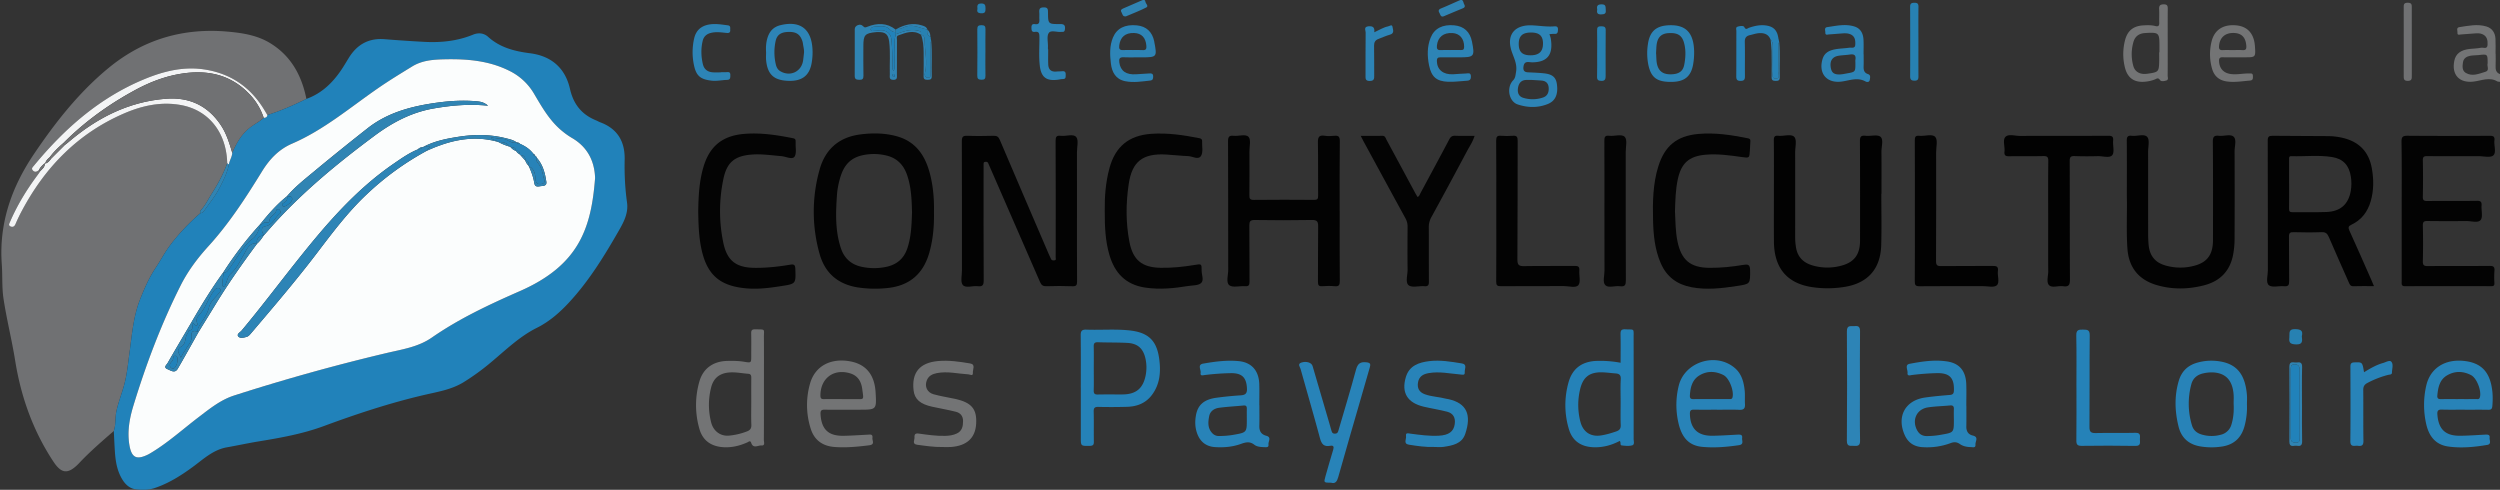 <svg width="510.387" height="100" viewBox="0 0 135.04 26.458" xmlns="http://www.w3.org/2000/svg"><rect x="0" y="0" width="135.04" height="26.458" fill="#333333" stroke="none"/><defs><clipPath clipPathUnits="userSpaceOnUse" id="a"><path d="M216.913 7.949h161.45V39.58h-161.45z"/></clipPath></defs><g clip-path="url(#a)" style="display:inline" transform="matrix(.838 0 0 -.838 -181.835 33.135)"><path d="M0 0c-.762-.66-1.524-1.319-2.218-2.052-.033-.035-.066-.071-.1-.104-.654-.644-1.068-.588-1.577.184C-5.206.013-5.982 2.192-6.358 4.533c-.214 1.336-.548 2.651-.751 3.99-.112.742-.058 1.486-.112 2.226-.189 2.634.627 4.96 2.08 7.111 1.384 2.047 2.903 3.981 4.821 5.554 2.239 1.837 4.825 2.593 7.715 2.323.953-.089 1.883-.24 2.71-.753 1.333-.826 2.008-2.084 2.309-3.579-.817-.398-1.647-.769-2.516-1.04l-.166.278c-.899 1.522-2.224 2.431-3.971 2.673-1.305.182-2.552-.127-3.754-.621-2.907-1.193-5.184-3.197-7.155-5.59-.072-.086-.192-.178-.072-.308.144-.157.278-.071.406.033l.078-.077c-.061-.088-.12-.178-.184-.264-.699-.936-1.304-1.928-1.768-3.002-.045-.104-.131-.239.037-.305.135-.055.242-.011.31.149.126.297.27.589.422.875 1.498 2.81 3.614 4.978 6.567 6.257 1.187.514 2.428.787 3.721.538 1.778-.343 2.895-1.791 2.94-3.752-.255-.693-.602-1.333-1.001-1.958-.235-.367-.414-.766-.723-1.085-.031-.032-.011-.114-.014-.172-.125-.11-.253-.216-.373-.33a13.135 13.135 0 0 1-1.62-1.802c-.321-.44-.573-.924-.872-1.373-.431-.646-.739-1.35-1.016-2.055-.433-1.1-.522-2.288-.682-3.453C.912 4.315.848 3.607.651 2.91.5 2.376.299 1.857.174 1.31.075.873.144.424 0 0" style="fill:#707173;fill-opacity:1;fill-rule:nonzero;stroke:none" transform="translate(224.323 11.76)"/><path d="M0 0c-.038 1.062-.472 1.981-1.496 2.575a4.799 4.799 0 0 0-.617.435c-.812.657-1.313 1.551-1.833 2.43a3.72 3.72 0 0 1-1.56 1.448c-1.327.673-2.754.786-4.205.753-.721-.016-1.43-.063-2.079-.46a46.895 46.895 0 0 1-2.216-1.412c-1.804-1.247-3.488-2.682-5.525-3.562-.868-.375-1.461-1.016-1.945-1.799-1.04-1.687-2.112-3.347-3.455-4.821-.695-.762-1.32-1.597-1.786-2.522-1.253-2.492-2.235-5.095-3.046-7.76-.247-.812-.401-1.656-.256-2.522.135-.811.448-.983 1.186-.625.087.042.168.093.25.143 1.082.656 2.02 1.507 3.022 2.27.716.545 1.414 1.116 2.292 1.399a130.032 130.032 0 0 0 9.799 2.733c1.014.242 2.052.383 2.94.999 1.774 1.229 3.715 2.136 5.688 3.002C-1.009-5.612-.246-3.209 0 0m-31.023-16.317c.145.424.075.873.175 1.31.124.547.326 1.066.477 1.601.197.696.261 1.404.357 2.11.159 1.166.248 2.353.681 3.453.277.705.586 1.409 1.016 2.055.299.449.551.933.873 1.373.479.657 1.03 1.246 1.619 1.802.121.114.249.22.373.33.147.017.23.127.303.232.316.451.671.885.922 1.371.251.485.507.981.62 1.527.032.267.209.493.218.766.269.634.597 1.215 1.167 1.65.28.213.598.37.862.603.12.007.224.035.235.183.87.271 1.699.641 2.516 1.039.992.355 1.701 1.049 2.273 1.904.167.249.316.51.475.764.531.85 1.281 1.263 2.297 1.181a94.33 94.33 0 0 1 2.55-.171c1.078-.059 2.135.05 3.143.462.362.148.704.104.977-.141.772-.695 1.707-.929 2.7-1.056 1.376-.176 2.27-.95 2.576-2.303.224-.992.766-1.657 1.696-2.03.077-.031.149-.079.227-.108 1.13-.411 1.627-1.24 1.6-2.417-.021-.926.025-1.847.153-2.766.092-.66-.194-1.224-.504-1.767C.61-5.008-.378-6.627-1.676-8.028c-.606-.655-1.272-1.237-2.08-1.641-1.122-.559-2.008-1.434-2.957-2.223a14.976 14.976 0 0 0-1.775-1.288c-.789-.48-1.68-.615-2.554-.82-2.198-.514-4.337-1.221-6.451-2.002-1.372-.507-2.795-.757-4.227-.992-.673-.111-1.342-.257-2.014-.376-.884-.156-1.507-.756-2.191-1.258-.757-.555-1.545-1.055-2.443-1.36-.411-.14-.834-.136-1.246-.086-.37.046-.648.292-.848.613-.341.546-.446 1.157-.489 1.784-.031.453-.048.907-.072 1.36" style="fill:#2182ba;fill-opacity:1;fill-rule:nonzero;stroke:none" transform="translate(255.346 28.077)"/><path d="M0 0c0-1.502-.006-3.004.006-4.506.002-.244-.045-.333-.309-.322-.552.023-1.106.019-1.658.001-.226-.008-.332.065-.422.275C-3.459-2.069-4.546.411-5.629 2.891c-.034.076-.064.154-.101.229-.039.078-.113.077-.187.071-.098-.008-.104-.077-.103-.153.002-.12 0-.24 0-.36 0-2.38-.007-4.759.007-7.139.001-.307-.089-.399-.382-.364-.329.041-.771-.142-.963.076-.163.185-.057.615-.057.937-.002 2.776.005 5.552-.007 8.328-.001.286.068.367.354.355.564-.023 1.13-.014 1.694-.001.207.005.311-.056.397-.257 1.054-2.48 2.121-4.954 3.184-7.429.034-.077.08-.15.106-.229.04-.121.133-.125.231-.114.135.015.081.127.082.197.007.277.003.553.003.829 0 2.223.005 4.447-.007 6.67-.001.263.053.368.331.333.341-.043.8.146.995-.075.169-.191.051-.639.051-.974C.001 2.548 0 1.274 0 0" style="fill:#030303;fill-opacity:1;fill-rule:nonzero;stroke:none" transform="translate(286.407 25.918)"/><path d="M0 0h.002c0-.539.006-1.079-.004-1.618-.003-.171.044-.228.22-.226.731.01 1.464-.015 2.194.012.902.033 1.422.504 1.568 1.377.049.297.049.6.003.896-.111.727-.488 1.154-1.215 1.27-.866.139-1.745.027-2.619.055-.174.006-.148-.115-.149-.22V0m5.472-6.611c-.483 0-.904.011-1.323-.005-.191-.007-.237.103-.297.24-.429.976-.869 1.947-1.288 2.927-.097.228-.206.328-.47.317-.6-.024-1.202-.017-1.802-.001-.229.006-.303-.049-.299-.292.015-.948-.003-1.898.012-2.847.003-.254-.04-.373-.329-.345-.333.033-.772-.104-.977.063-.215.176-.065.631-.066.963-.005 2.787.001 5.574-.01 8.361-.001.264.083.313.325.31 1.201-.016 2.403-.007 3.603-.021.287-.003.577-.04.856-.101C4.475 2.724 5.139 2.08 5.333.99c.128-.717.133-1.431-.074-2.137-.199-.679-.594-1.2-1.241-1.504-.195-.092-.221-.177-.131-.376.486-1.067.955-2.142 1.429-3.215.048-.106.091-.215.156-.369" style="fill:#020202;fill-opacity:1;fill-rule:nonzero;stroke:none" transform="translate(364.537 27.708)"/><path d="M0 0c-.02.84-.051 1.655-.327 2.436-.229.647-.659 1.074-1.335 1.233a3.38 3.38 0 0 1-1.037.085c-1.12-.084-1.688-.559-1.969-1.656a5.116 5.116 0 0 1-.163-.881c-.084-1.186-.137-2.372.247-3.527.215-.648.659-1.044 1.318-1.192a3.768 3.768 0 0 1 1.572-.015c.69.138 1.161.515 1.391 1.197C-.046-1.556-.027-.767 0 0m1.415.006c.015-.879-.058-1.748-.299-2.598C.715-4-.204-4.759-1.672-4.884a7.469 7.469 0 0 0-1.829.049c-1.279.207-2.111.924-2.458 2.165a10.003 10.003 0 0 0-.007 5.397c.365 1.341 1.25 2.12 2.637 2.299.804.103 1.605.094 2.391-.132C.19 4.568.79 3.748 1.104 2.674c.254-.872.329-1.765.311-2.668" style="fill:#040404;fill-opacity:1;fill-rule:nonzero;stroke:none" transform="translate(275.774 25.85)"/><path d="M0 0c0-1.501-.007-3.003.006-4.504.003-.263-.053-.368-.332-.34-.262.026-.529.02-.792.001-.224-.017-.285.058-.283.28.011 1.189-.004 2.379.012 3.567.005.317-.065.428-.409.421-1.225-.024-2.45-.02-3.675-.001-.297.004-.354-.092-.351-.365.014-1.201 0-2.402.012-3.603.002-.23-.051-.318-.294-.3-.345.027-.798-.108-1.011.064-.225.183-.067.653-.068.996-.007 2.763-.001 5.525-.012 8.287-.001.288.08.38.361.349.33-.037.772.136.963-.072.164-.179.053-.614.055-.936.002-.937.006-1.874-.003-2.81-.003-.212.02-.318.281-.315 1.297.015 2.594.012 3.891.002.205-.001.26.055.258.258-.01 1.141.008 2.282-.013 3.423-.006.344.054.514.439.452.199-.033.409-.025.611-.003.276.03.364-.052.361-.347C-.011 3.002-.002 1.501-.002 0Z" style="fill:#030303;fill-opacity:1;fill-rule:nonzero;stroke:none" transform="translate(303.341 25.936)"/><path d="M0 0c0 1.285.007 2.426-.005 3.567-.003.25.033.383.325.347.34-.043.799.149.995-.077.169-.194.054-.639.055-.974.002-1.753 0-3.506.002-5.259 0-.228.01-.456.028-.683.056-.715.403-1.171 1.081-1.364a3.448 3.448 0 0 1 1.952.005c.779.23 1.119.735 1.119 1.631.002 2.113.009 4.227-.009 6.341-.003.331.097.413.401.38.32-.035.738.128.939-.061.203-.192.061-.614.062-.933.006-1.886.007-3.771-.001-5.657a5.696 5.696 0 0 0-.086-.966c-.189-1.079-.833-1.753-1.889-2.023-1.019-.26-2.045-.279-3.057.021C.748-5.36.117-4.555.036-3.349-.043-2.185.026-1.02 0 0" style="fill:#030303;fill-opacity:1;fill-rule:nonzero;stroke:none" transform="translate(354.08 26.874)"/><path d="M0 0c0-1.105.026-2.211-.007-3.316-.045-1.581-.915-2.499-2.481-2.709a6.747 6.747 0 0 0-2.08.02c-1.549.272-2.341 1.252-2.354 2.912-.009 1.118-.002 2.236-.002 3.353 0 1.058.006 2.115-.005 3.173-.002.223.04.325.289.3.353-.036.829.142 1.03-.074.176-.191.055-.661.056-1.007.002-1.827.001-3.653 0-5.48 0-.204.019-.405.05-.609.092-.614.447-.991 1.024-1.172a3.387 3.387 0 0 1 1.811-.053c.901.21 1.296.714 1.297 1.636.002 2.127.005 4.254-.007 6.381-.001.279.034.417.357.379.33-.038.774.101.97-.067.205-.176.057-.631.06-.963C.016 1.802.01.901.01 0H0" style="fill:#020202;fill-opacity:1;fill-rule:nonzero;stroke:none" transform="translate(338.254 27.055)"/><path d="M0 0c0 1.49.012 2.98-.01 4.47-.005.335.102.388.403.385 1.754-.014 3.509-.012 5.263-.002.238.001.354-.034.322-.303-.039-.329.139-.773-.072-.962-.181-.163-.616-.049-.938-.05-1.106-.002-2.211-.005-3.316.004-.212.002-.293-.039-.288-.273.016-.781.015-1.562 0-2.343-.005-.229.068-.279.284-.277C2.718.66 3.787.645 4.856.661c.247.003.309-.075.293-.303-.024-.321.099-.745-.064-.939-.168-.202-.607-.057-.927-.061a108.52 108.52 0 0 0-2.487.002c-.221.003-.313-.037-.307-.29.019-.769.019-1.539 0-2.307-.008-.27.094-.31.329-.308 1.322.01 2.644-.001 3.966.011.245.003.344-.052.32-.314a6.156 6.156 0 0 1-.002-.792c.007-.161-.05-.201-.205-.201-1.851.005-3.701.007-5.551-.002-.255-.001-.222.144-.221.301V0" style="fill:#030303;fill-opacity:1;fill-rule:nonzero;stroke:none" transform="translate(371.795 25.935)"/><path d="M0 0c.031-.646.03-1.293.16-1.933.246-1.203.827-1.7 2.058-1.71.733-.006 1.461.067 2.184.19.292.049.439.033.441-.347.004-.884.029-.881-.86-1.016-.975-.148-1.949-.264-2.933-.074-.924.179-1.588.669-1.969 1.55-.385.891-.471 1.826-.494 2.777-.027 1.165-.012 2.327.339 3.456.411 1.321 1.19 1.964 2.564 2.092 1.087.101 2.153-.066 3.215-.279.119-.024.164-.069.155-.187-.015-.203-.019-.407-.032-.61-.031-.481-.032-.48-.514-.412-.784.11-1.57.222-2.363.149C.887 3.548.396 3.088.176 2.039.035 1.366.022.683 0 0" style="fill:#040404;fill-opacity:1;fill-rule:nonzero;stroke:none" transform="translate(324.953 25.92)"/><path d="M0 0c-.013.886.051 1.842.307 2.776.379 1.382 1.254 2.096 2.681 2.198 1.052.075 2.083-.078 3.11-.281.135-.027.186-.078.179-.209-.015-.312.075-.684-.065-.921-.175-.296-.547-.035-.831-.025-.479.017-.957.077-1.436.103-1.496.08-2.183-.444-2.4-1.901C1.36.499 1.352-.749 1.59-1.988c.225-1.169.808-1.655 2.019-1.673.734-.012 1.463.062 2.186.184.446.075.453.075.45-.363-.002-.279.171-.638-.045-.814-.196-.159-.546-.134-.83-.181-.914-.151-1.828-.239-2.757-.103C1.354-4.753.64-3.999.298-2.823.037-1.925-.004-1.004 0 0" style="fill:#040404;fill-opacity:1;fill-rule:nonzero;stroke:none" transform="translate(288.197 25.94)"/><path d="M0 0c.015.949.057 1.892.32 2.815.385 1.359 1.2 2.061 2.608 2.187 1.075.096 2.131-.067 3.182-.276.118-.023.169-.07.168-.184 0-.036.004-.072.002-.108-.016-.311.076-.71-.082-.908-.152-.189-.55.02-.841.045-.644.055-1.286.152-1.936.099-1.08-.089-1.579-.505-1.799-1.573a10.007 10.007 0 0 1-.004-4.111c.24-1.148.815-1.596 1.987-1.614.783-.012 1.559.074 2.329.203.257.043.317-.027.326-.274.035-.963.042-.96-.926-1.109-.724-.113-1.449-.207-2.185-.147-1.786.143-2.62.895-2.967 2.661C.033-1.535.014-.769 0 0" style="fill:#040404;fill-opacity:1;fill-rule:nonzero;stroke:none" transform="translate(261.993 25.905)"/><path d="M0 0c.497 0 .948-.005 1.398.002.183.003.205-.145.263-.252.616-1.137 1.228-2.276 1.842-3.414.05-.094.107-.185.161-.277.121.05.143.163.193.256.618 1.15 1.241 2.298 1.85 3.453.09.172.184.244.38.237C6.494-.01 6.902 0 7.341 0c-.11-.373-.319-.667-.484-.977a380.983 380.983 0 0 0-2.304-4.269 1.28 1.28 0 0 1-.164-.648c.007-1.165-.002-2.33.008-3.494.002-.228-.047-.325-.296-.305-.345.028-.8-.11-1.012.063-.223.182-.063.653-.067.998-.01.924-.007 1.849 0 2.774.001.199-.044.371-.139.546C1.986-3.673 1.094-2.031.202-.39.141-.277.084-.161 0 0" style="fill:#040404;fill-opacity:1;fill-rule:nonzero;stroke:none" transform="translate(304.695 30.785)"/><path d="M0 0c0 1.285-.01 2.571.008 3.856.004.281-.081.333-.339.327-.72-.018-1.442.003-2.162-.012-.239-.005-.353.04-.323.307.035.32-.13.736.06.94.193.207.613.064.932.065 1.898.006 3.796-.001 5.694.009.246.001.341-.049.317-.312-.029-.32.103-.743-.058-.938-.169-.205-.607-.056-.927-.063a22.729 22.729 0 0 0-1.477.003c-.264.012-.34-.051-.338-.331.013-2.534.001-5.069.016-7.603.002-.345-.053-.511-.439-.454-.305.045-.709-.124-.902.063-.195.188-.057.591-.059.9C-.005-2.162 0-1.081 0 0" style="fill:#020202;fill-opacity:1;fill-rule:nonzero;stroke:none" transform="translate(349.009 25.297)"/><path d="M0 0c0 1.513.004 3.026-.005 4.538-.001.221.037.329.289.301.353-.038.828.148 1.03-.072.176-.192.055-.66.056-1.006.002-2.329.006-4.658-.006-6.987-.001-.271.066-.337.333-.333 1.104.016 2.209-.002 3.314.011.255.003.379-.04.341-.327-.042-.316.135-.743-.074-.925-.18-.157-.594-.05-.904-.05-1.356-.003-2.714.006-4.07-.008-.26-.003-.312.073-.31.32C.006-3.026 0-1.513 0 0" style="fill:#020202;fill-opacity:1;fill-rule:nonzero;stroke:none" transform="translate(340.416 25.948)"/><path d="M0 0c0 1.502.006 3.004-.007 4.506-.001.251.063.337.315.315.25-.021.505-.022.756 0 .259.022.315-.077.314-.323-.009-2.548.004-5.096-.018-7.643-.003-.382.112-.443.455-.436 1.081.022 2.163 0 3.244.014.243.003.312-.068.294-.3-.024-.321.1-.744-.061-.939-.169-.204-.607-.061-.927-.062-1.358-.007-2.716.004-4.073-.008-.238-.002-.299.063-.297.297C.006-3.053.001-1.526 0 0" style="fill:#030303;fill-opacity:1;fill-rule:nonzero;stroke:none" transform="translate(313.435 25.968)"/><path d="M0 0c0-.48.009-.96-.004-1.439-.006-.203.058-.272.262-.267.527.011 1.055.003 1.582.005.873.002 1.336.378 1.504 1.229.069.356.068.715-.01 1.071-.143.654-.496.984-1.16 1.021-.634.035-1.27.02-1.905.043-.235.009-.279-.088-.273-.296C.009.911 0 .456 0 0m-.837-1.271c0 1.128.008 2.256-.006 3.383-.004.285.083.375.367.364.923-.035 1.848.049 2.769-.049C3.492 2.299 4.048 1.8 4.214.617c.116-.829.066-1.655-.478-2.366-.395-.517-.943-.727-1.567-.749a35.401 35.401 0 0 0-1.872-.006c-.231.004-.309-.061-.303-.302.018-.648 0-1.296.011-1.944.004-.206-.064-.263-.266-.266-.576-.008-.575-.018-.575.541v3.204z" style="fill:#2582b8;fill-opacity:1;fill-rule:nonzero;stroke:none" transform="translate(287.49 15.817)"/><path d="M0 0c0 .492-.02.985.008 1.475.016.277-.102.357-.337.375-.298.022-.597.067-.895.071-.785.011-1.2-.314-1.384-1.08a4.297 4.297 0 0 1 .013-2.099c.172-.673.668-.996 1.342-.888.33.052.652.147.969.257.211.073.3.179.29.414C-.014-.984 0-.492 0 0m-.06-2.503c-.519-.271-1.075-.427-1.679-.406-.815.027-1.382.409-1.604 1.193a5.392 5.392 0 0 0-.007 3.019c.254.875.862 1.31 1.779 1.353a7.083 7.083 0 0 0 1.569-.119c0 .625.009 1.225-.004 1.823-.005.233.031.348.308.333.599-.032.535.089.535-.54.004-2.174.005-4.348.001-6.522-.001-.144.082-.368-.094-.417-.211-.058-.453-.033-.676-.005-.13.017-.026.197-.128.288" style="fill:#2582b8;fill-opacity:1;fill-rule:nonzero;stroke:none" transform="translate(321.45 13.621)"/><path d="M0 0c0 1.489.005 2.979-.005 4.468-.002.246.025.38.322.344.34-.041.801.137.997-.076.171-.184.058-.637.058-.971.002-2.751-.003-5.501.008-8.252.001-.292-.034-.447-.38-.4-.318.044-.74-.127-.938.063-.198.19-.058.612-.059.932C-.004-2.594 0-1.297 0 0" style="fill:#040404;fill-opacity:1;fill-rule:nonzero;stroke:none" transform="translate(320.406 25.977)"/><path d="M0 0c0 .515-.003 1.031.002 1.546.002.147-.017.262-.195.275-.429.032-.85.127-1.286.079-.617-.068-.978-.402-1.117-.996a4.534 4.534 0 0 1 .016-2.238c.149-.553.608-.881 1.147-.831.393.036.777.127 1.149.269.208.079.298.189.29.422C-.013-.983 0-.491 0 0m.817.91c0-1.116.003-2.233-.006-3.349-.001-.13.099-.381-.146-.36-.22.019-.536-.228-.667.164-.062.186-.171.07-.252.034-.478-.212-.97-.336-1.5-.312-.816.037-1.382.422-1.595 1.204a5.51 5.51 0 0 0 .012 3.055c.245.83.888 1.28 1.782 1.304.372.01.742.005 1.113-.057.439-.075.442-.062.441.37 0 .492.008.985-.003 1.477-.004.19.062.249.248.246.711-.011.566.048.571-.534C.823 3.072.817 1.991.817.91" style="fill:#737475;fill-opacity:1;fill-rule:nonzero;stroke:none" transform="translate(265.412 13.626)"/><path d="M0 0h-.002c0 .204-.007.407.002.611.009.183-.054.261-.248.242C-.724.807-1.205.8-1.677.727c-.725-.112-1.044-.816-.693-1.47.129-.241.32-.372.604-.377a5.09 5.09 0 0 1 .963.089C0-.892 0-.892 0-.072Zm.806.834C.806.39.813-.054.803-.498c-.007-.307.118-.519.415-.588.409-.096.156-.38.174-.578.021-.245-.178-.167-.306-.166-.243.004-.49.05-.685.187-.212.149-.384.154-.623.065a4.33 4.33 0 0 0-1.803-.257c-.54.032-.926.286-1.147.786-.525 1.186.031 2.227 1.306 2.411.534.077 1.072.125 1.61.169.205.016.253.107.259.297.023.804-.287 1.126-1.093 1.108a15.845 15.845 0 0 1-1.614-.121c-.12-.016-.305-.088-.282.135.021.201-.196.524.132.587.8.153 1.615.278 2.431.151.79-.124 1.189-.614 1.222-1.45.018-.467.003-.935.003-1.404Z" style="fill:#2883b8;fill-opacity:1;fill-rule:nonzero;stroke:none" transform="translate(342.93 12.553)"/><path d="M0 0c0 .216-.004.433.001.649.004.147-.041.225-.205.21C-.73.809-1.258.782-1.78.713c-.313-.041-.581-.212-.646-.545C-2.5-.211-2.531-.6-2.231-.92a.573.573 0 0 1 .45-.189c.3.004.597.023.895.074C.002-.88.003-.886 0 0m.81.881C.81.437.819-.007.807-.451c-.009-.333.114-.552.447-.641.365-.098.118-.367.143-.557.028-.206-.13-.181-.264-.177-.232.006-.482.024-.655.16-.297.232-.568.151-.865.046-.54-.192-1.1-.24-1.667-.202-.555.037-.936.327-1.136.85-.155.406-.161.825-.08 1.24.123.631.516.973 1.268 1.085a22.24 22.24 0 0 0 1.609.161c.289.021.416.111.403.436-.03.704-.311.999-1.024.994a16.095 16.095 0 0 1-1.685-.119c-.117-.013-.314-.088-.278.136.033.202-.223.53.163.598.756.132 1.521.235 2.29.161C.303 3.641.774 3.109.803 2.249c.015-.455.002-.912.002-1.368Z" style="fill:#2883b8;fill-opacity:1;fill-rule:nonzero;stroke:none" transform="translate(297.354 12.544)"/><path d="M0 0c.383 0 .766-.002 1.149.001.09.001.185-.023.221.118.103.409-.21 1.239-.586 1.429-.511.259-1.048.281-1.545-.02-.477-.289-.59-.783-.618-1.304-.009-.175.062-.23.23-.227C-.766.005-.383 0 0 0m.363-.684c-.492 0-.985-.006-1.477.003-.198.003-.269-.056-.264-.268.019-.943.487-1.423 1.435-1.415.552.005 1.103.045 1.655.073.16.009.307-.002.277-.213-.025-.17.138-.418-.211-.468C.991-3.087.2-3.156-.59-3.079c-.85.083-1.329.593-1.542 1.607a5.162 5.162 0 0 0 .04 2.355c.393 1.533 2.415 2.155 3.619 1.111.436-.378.571-.906.627-1.452.029-.286 0-.576.018-.864.018-.277-.078-.384-.368-.371-.479.022-.96.006-1.441.006z" style="fill:#2883b8;fill-opacity:1;fill-rule:nonzero;stroke:none" transform="translate(327.293 13.817)"/><path d="M0 0v.001c.383 0 .767-.003 1.15.003.096.001.215-.043.26.114.117.406-.196 1.234-.568 1.428-.513.268-1.046.277-1.545-.014-.486-.284-.583-.785-.63-1.3-.019-.204.084-.238.255-.234C-.719.005-.359 0 0 0m.432-.68c-.493 0-.985-.011-1.477.005-.251.008-.302-.096-.285-.319.069-.944.51-1.375 1.453-1.368.552.004 1.103.045 1.654.074.149.008.287-.013.261-.196-.023-.164.144-.419-.164-.47-.831-.138-1.67-.22-2.508-.101-.819.116-1.238.67-1.413 1.435A5.568 5.568 0 0 0-2.053.844C-1.796 2.021-.794 2.64.529 2.443 1.43 2.308 1.939 1.832 2.14.94c.105-.461.115-.924.072-1.394-.018-.192-.089-.238-.267-.234-.504.01-1.009.003-1.513.003Z" style="fill:#2883b8;fill-opacity:1;fill-rule:nonzero;stroke:none" transform="translate(375.426 13.815)"/><path d="M0 0v-.002c.252 0 .504-.002.756 0 .716.008.667-.117.565.651-.064.489-.285.863-.785 1.013-1.062.319-1.912-.325-1.911-1.435.001-.175.055-.233.224-.229C-.768.005-.384 0 0 0m.417-.684c-.504-.001-1.009-.008-1.513.003-.222.004-.284-.07-.271-.295.057-.963.497-1.4 1.459-1.39.528.007 1.055.046 1.583.072.156.008.334.051.303-.207-.021-.178.185-.427-.211-.477-.753-.093-1.506-.169-2.261-.106-.748.062-1.283.449-1.509 1.186a5.023 5.023 0 0 0-.037 2.909C-1.718 2.133-.706 2.668.557 2.43c1.01-.19 1.558-.863 1.625-1.992.066-1.122.066-1.122-1.045-1.122h-.72" style="fill:#737475;fill-opacity:1;fill-rule:nonzero;stroke:none" transform="translate(271.244 13.816)"/><path d="M0 0c0 .204.014.409-.003.612-.073.912-.521 1.38-1.36 1.41a2.385 2.385 0 0 1-.606-.065c-.377-.086-.653-.308-.756-.692a4.812 4.812 0 0 1 .04-2.66c.091-.304.308-.489.593-.578a2.23 2.23 0 0 1 1.244-.029.938.938 0 0 1 .713.685C-.006-.886.024-.446 0 0m.858-.038a4.672 4.672 0 0 0-.126-1.285C.549-2.136.07-2.638-.767-2.759a4.401 4.401 0 0 0-1.398.013c-.738.131-1.209.555-1.387 1.283-.241.982-.275 1.967.018 2.949.18.598.567.983 1.171 1.158.519.15 1.045.17 1.568.071C.241 2.517.75 1.846.856.573.873.371.858.166.858-.038" style="fill:#2883b8;fill-opacity:1;fill-rule:nonzero;stroke:none" transform="translate(360.963 13.515)"/><path d="M0 0c-.475 0-.478.001-.356.429.161.565.322 1.13.493 1.692.061.199.025.3-.198.258-.399-.074-.551.107-.652.486-.399 1.494-.838 2.977-1.252 4.468-.036.13-.217.323.051.411.325.107.657-.001.723-.222.347-1.173.688-2.347 1.031-3.521.057-.195.107-.394.169-.587.038-.118.045-.255.241-.252.189.004.204.13.241.254.376 1.289.767 2.573 1.117 3.868.104.383.266.519.661.479.268-.026.293-.115.227-.335-.201-.678-.392-1.36-.588-2.04C1.426 3.718.937 2.05.468.376.387.085.282-.083 0 0" style="fill:#2883b8;fill-opacity:1;fill-rule:nonzero;stroke:none" transform="translate(302.784 8.426)"/><path d="M0 0c-.554-.02-1.101.061-1.645.148-.374.059-.15.361-.182.55-.042.254.157.177.285.16C-.934.779-.327.693.288.726c.641.034.957.267 1.025.75.058.408-.096.694-.491.797-.498.13-1.009.206-1.51.324-1.057.25-1.453.907-1.149 1.913.223.739.845.942 1.508 1.023.708.086 1.414-.037 2.112-.15.354-.058.156-.367.174-.565.019-.221-.149-.156-.276-.146-.68.056-1.355.21-2.042.09-.342-.059-.617-.199-.69-.579-.074-.389.071-.654.444-.788.443-.161.919-.164 1.371-.287.045-.013.095-.015.141-.025C2.094 2.82 2.408 2.07 1.986.832 1.77.2 1.156.088.576.004.388-.023.192 0 0 0" style="fill:#2883b8;fill-opacity:1;fill-rule:nonzero;stroke:none" transform="translate(309.444 10.73)"/><path d="M0 0c-.553-.011-1.099.072-1.645.146-.354.048-.159.301-.173.476-.016.2.06.275.271.245C-.977.788-.407.702.172.719c.255.007.503.042.734.15.346.162.407.468.406.812-.002.33-.183.523-.474.594-.499.124-1.007.212-1.51.321-.78.169-1.136.483-1.204 1.049-.137 1.147.386 1.787 1.572 1.896.698.064 1.391-.04 2.076-.155.366-.061.156-.389.173-.595.021-.251-.178-.114-.28-.108-.68.038-1.353.215-2.04.081-.298-.059-.544-.179-.657-.487-.14-.382.029-.761.441-.876.437-.122.888-.194 1.333-.287l.035-.006c1.082-.233 1.439-.654 1.379-1.621C2.099.582 1.555.079.54.002.361-.012.18 0 0 0" style="fill:#737475;fill-opacity:1;fill-rule:nonzero;stroke:none" transform="translate(277.752 10.727)"/><path d="M0 0c0 1.116.015 2.233-.009 3.348-.007.355.147.386.429.378.258-.008.441.01.438-.363C.838 1.395.857-.574.841-2.542c-.003-.323.089-.407.403-.4.851.021 1.704-.008 2.555.016.373.011.292-.221.293-.423 0-.201.077-.428-.293-.421-1.152.022-2.305.017-3.457.003-.27-.003-.349.078-.346.347C.01-2.28.002-1.14.002 0Z" style="fill:#2582b8;fill-opacity:1;fill-rule:nonzero;stroke:none" transform="translate(350.829 14.569)"/><path d="M0 0c.004-.505.24-.723.775-.718.55.006.8.257.788.793-.01.48-.26.687-.813.675C.226.739-.004.509 0 0m.875-2.308c-.143 0-.287.009-.429-.001-.319-.024-.454-.245-.495-.521-.043-.282.037-.539.342-.629a2.06 2.06 0 0 1 1.271.02c.278.094.376.315.368.589-.007.29-.146.474-.448.502-.202.018-.405.027-.609.04M1.978.647c.036-.116.071-.195.085-.277.158-.947-.126-1.534-1.19-1.541-.212-.001-.503.124-.564-.251-.037-.23.015-.379.278-.392.347-.018.696-.028 1.041-.066.557-.061.777-.261.835-.723.082-.641-.107-1.062-.592-1.256-.64-.256-1.299-.24-1.939-.026-.572.192-.736 1.087-.298 1.548.153.162.153.322.19.529.099.548-.161.947-.304 1.419C-.785.623-.245 1.247.82 1.214c.491-.015.978-.107 1.472-.066.159.014.245-.029.237-.215-.007-.163-.02-.287-.23-.27-.093.008-.189-.009-.321-.016" style="fill:#2d84b6;fill-opacity:1;fill-rule:nonzero;stroke:none" transform="translate(314.882 36.694)"/><path d="M0 0c0-1.176-.013-2.352.008-3.527.006-.321-.133-.354-.384-.336-.224.017-.469-.084-.466.326.017 2.352.019 4.704.001 7.055-.003.439.268.308.493.336.291.036.359-.084.355-.363C-.009 2.328 0 1.164 0 0" style="fill:#2d84b6;fill-opacity:1;fill-rule:nonzero;stroke:none" transform="translate(336.875 14.666)"/><path d="M0 0c.397.241.786.474 1.224.595.18.05.428.207.534.084.152-.175.044-.46.043-.698-.001-.15-.156-.128-.249-.152A6.11 6.11 0 0 1 .215-.692c-.19-.101-.268-.23-.265-.454.011-1.092-.006-2.185.012-3.277.005-.294-.115-.353-.36-.319-.206.029-.489-.124-.484.306.017 1.596.008 3.193.004 4.789-.001.193.047.277.26.283C-.109.651-.109.662 0 0" style="fill:#2883b8;fill-opacity:1;fill-rule:nonzero;stroke:none" transform="translate(369.368 15.547)"/><path d="M0 0h.018v.396c0 .876-.03.9-.924.847-.381-.023-.644-.206-.749-.565a2.814 2.814 0 0 1-.009-1.565c.106-.379.441-.554.88-.496.712.095.76.132.782.664C.008-.48 0-.24 0 0m.551.622c0-.709.003-1.418-.004-2.126-.001-.107.074-.265-.086-.312-.134-.039-.33-.086-.409.032-.119.177-.219.081-.326.037a2.251 2.251 0 0 0-.593-.142c-.719-.086-1.179.222-1.346.932A3.579 3.579 0 0 0-2.207.755c.161.643.54.949 1.202.983.251.013.506.023.752-.042.189-.049.265.006.258.207-.011.288.009.577-.007.865-.013.222.041.324.292.325.248.002.266-.113.264-.308C.546 2.064.551 1.343.551.622" style="fill:#737475;fill-opacity:1;fill-rule:nonzero;stroke:none" transform="translate(356.163 36.168)"/><path d="M0 0v.002C.228.002.457.008.685 0c.161-.006.198.063.198.215 0 .514-.285.855-.753.881-.581.033-.938-.258-1.001-.797-.023-.209.018-.321.259-.302C-.409.013-.204 0 0 0m.284-.47c-.312 0-.624-.003-.936.001-.171.003-.226-.071-.223-.24.008-.556.413-.889 1.052-.852.275.016.55.041.825.05.128.004.298.077.316-.167.013-.197-.056-.289-.251-.3-.407-.023-.814-.083-1.22-.067-.746.027-1.078.32-1.227 1.063-.118.594-.128 1.194.1 1.77.238.603.772.877 1.527.805.628-.06 1.016-.419 1.142-1.057.188-.952.144-1.007-.817-1.007L.284-.47" style="fill:#2d84b6;fill-opacity:1;fill-rule:nonzero;stroke:none" transform="translate(310.48 36.315)"/><path d="M0 0v-.001c.215 0 .43.012.644-.004.219-.016.259.082.244.275-.04.526-.308.813-.796.828-.561.018-.884-.259-.952-.797-.026-.209.012-.32.252-.304C-.406.011-.203 0 0 0m.278-.471c-.289 0-.577-.012-.864.004-.259.013-.3-.107-.271-.33.072-.551.441-.814 1.093-.765.275.02.55.035.825.052.139.009.264.012.265-.191.001-.151-.022-.25-.199-.268-.536-.057-1.072-.15-1.61-.039-.615.126-.853.589-.918 1.147-.064.559-.091 1.126.135 1.667.248.593.773.86 1.541.784.609-.061.993-.416 1.12-1.038L1.4.516c.185-.962.166-.986-.798-.988l-.324.001" style="fill:#2d84b6;fill-opacity:1;fill-rule:nonzero;stroke:none" transform="translate(289.992 36.316)"/><path d="M0 0c0 .072-.01.145.002.215.048.296-.085.378-.36.335C-.594.513-.835.51-1.072.473c-.397-.062-.572-.31-.523-.713.048-.385.217-.518.641-.491.131.008.26.037.389.061.568.099.568.1.565.67m.532.566C.532.314.54.061.53-.19.521-.422.548-.623.807-.709c.198-.065.139-.23.122-.363-.025-.177-.181-.166-.279-.112-.523.288-1.036.055-1.552-.01-.948-.118-1.487.523-1.218 1.445.133.454.497.587.903.651.272.042.549.047.822.087.145.021.374-.073.387.194.013.268-.008.537-.304.668-.193.085-.398.072-.603.055a69.77 69.77 0 0 0-.789-.06c-.098-.007-.237-.069-.233.115.003.129-.09.325.124.356.579.083 1.163.222 1.746.041.409-.127.57-.455.59-.856C.539 1.19.526.878.526.566Z" style="fill:#2d84b6;fill-opacity:1;fill-rule:nonzero;stroke:none" transform="translate(336.582 35.476)"/><path d="M0 0c.216 0 .432.012.647-.003.219-.015.258.082.244.277-.04.55-.305.824-.831.829-.548.006-.883-.306-.928-.838-.017-.207.05-.283.257-.268C-.408.011-.204 0 0 0m.27-.466c-.3 0-.6-.008-.899.002-.195.008-.246-.074-.237-.256.023-.449.267-.74.709-.816.409-.071.813.036 1.22.028.118-.002.248.037.252-.154.004-.149.022-.287-.193-.304-.5-.04-.997-.13-1.503-.054-.493.075-.803.351-.937.823A3.4 3.4 0 0 0-1.35.546c.184.763.756 1.128 1.603 1.046.722-.071 1.136-.534 1.193-1.334.051-.725.051-.725-.672-.724H.27" style="fill:#737475;fill-opacity:1;fill-rule:nonzero;stroke:none" transform="translate(360.889 36.313)"/><path d="M0 0c-.001.6-.001.598-.577.531C-.755.51-.938.52-1.113.488c-.233-.045-.433-.151-.476-.419-.042-.256-.063-.54.178-.686.425-.257.867-.048 1.279.075.272.08.071.38.132.542m.516.615c0-.252.01-.504-.002-.756-.012-.258.017-.473.313-.566.2-.064.099-.248.094-.372C.914-1.242.773-1.19.67-1.18c-.012.002-.025.002-.035.008-.517.311-1.032.054-1.547-.007-.915-.108-1.423.442-1.236 1.345.093.454.415.699 1.005.762.238.026.481.026.714.075.147.031.406-.12.423.182.015.281-.018.557-.331.692-.149.065-.304.062-.46.052-.311-.02-.622-.044-.932-.07-.105-.009-.234-.063-.216.122.012.125-.1.317.126.351.579.088 1.164.217 1.745.04.371-.114.557-.408.579-.786.019-.322.004-.647.004-.971Z" style="fill:#737475;fill-opacity:1;fill-rule:nonzero;stroke:none" transform="translate(377.336 35.46)"/><path d="M0 0c.026-.263.003-.54.089-.809.127-.397.417-.577.926-.554.471.021.724.205.802.619.079.413.108.829.024 1.25-.121.608-.393.823-1.034.785C.303 1.261.063.992.022.406.013.274.008.143 0 0m.971 1.8c.968-.003 1.441-.514 1.481-1.631a4.321 4.321 0 0 0-.063-.894C2.25-1.517 1.82-1.85.978-1.853c-.931-.004-1.305.28-1.48 1.12A3.824 3.824 0 0 0-.529.556c.119.887.573 1.247 1.5 1.244" style="fill:#2d84b6;fill-opacity:1;fill-rule:nonzero;stroke:none" transform="translate(323.734 36.115)"/><path d="M0 0c.014.208-.048.407-.072.609a.98.98 0 0 1-.072.239c-.157.383-.423.52-.939.488-.421-.026-.664-.197-.748-.59a3.422 3.422 0 0 1 .013-1.497c.042-.18.118-.337.286-.438.633-.381 1.369-.038 1.474.69.024.165.039.333.058.499m-2.445.022c-.022.349-.001.694.121 1.027.143.39.407.632.816.729C-.199 2.09.53 1.493.552.072A3.95 3.95 0 0 0 .49-.68c-.15-.822-.648-1.178-1.555-1.131-.895.046-1.291.425-1.378 1.331-.016.166-.002.335-.002.502" style="fill:#2d84b6;fill-opacity:1;fill-rule:nonzero;stroke:none" transform="translate(268.812 36.143)"/><path d="m0 0 .037-.166c-.089-.105-.052-.23-.053-.346-.004-.516.012-1.033-.009-1.548-.007-.159.145-.459-.156-.458-.308 0-.186.308-.191.487-.015.516-.006 1.032-.005 1.548.001.17.004.338-.139.464-.127.348-.39.454-.739.433-.206-.013-.397-.082-.594-.127-.252-.058-.341-.188-.333-.455.019-.73 0-1.462.009-2.193.002-.207-.046-.3-.276-.302-.232-.003-.284.088-.283.297.007.971.002 1.941.006 2.912 0 .099-.058.243.076.284.144.044.38.083.435-.024.107-.212.203-.081.304-.046.331.114.666.192 1.02.157.547-.053.805-.304.877-.858A.11.11 0 0 1 0 0" style="fill:#2883b8;fill-opacity:1;fill-rule:nonzero;stroke:none" transform="translate(331.636 36.99)"/><path d="M0 0c.062.017.056.068.048.111C.041.142.019.186-.004.192-.072.21-.08.152-.079.105-.078.055-.056.014 0 0m1.747 2.728c-.49.324-.965.128-1.442-.041-.163-.058-.1-.202-.101-.308C.198 1.634.2.89.2.146c0-.166.041-.336-.237-.33-.287.007-.215.196-.22.349C-.279.872-.21 1.581-.3 2.286c-.061.472-.241.618-.718.61-.036-.001-.073 0-.109-.003-.734-.067-.835-.177-.835-.903-.001-.636-.007-1.272.005-1.908.004-.209-.072-.271-.27-.263-.177.007-.294.026-.293.252.008 1.008-.001 2.017.003 3.025.001.223.355.374.521.192.121-.133.184-.092.289-.051.64.252 1.257.265 1.828-.181l.003-.154c-.164-.034-.29.069-.382.163-.293.298-.648.186-.985.177-.098-.003-.249-.056-.247-.172.005-.163.166-.089.258-.094.118-.005.237.022.355.034.376.037.682-.205.716-.547.06-.596.082-1.193.072-1.792C-.09.586-.121.483.006.397c.09.299.028.582.048.859.037.499-.082 1.006.073 1.499.457.168.899.351 1.417.237.205-.045.231-.101.203-.264" style="fill:#3084b3;fill-opacity:1;fill-rule:nonzero;stroke:none" transform="translate(274.6 34.578)"/><path d="M0 0c0-.324-.009-.647.003-.97.012-.338.194-.498.539-.462.119.013.24.007.359.019.177.02.235-.061.227-.228-.006-.132.027-.273-.18-.275-.107-.001-.213-.028-.32-.043-.745-.097-1.081.157-1.168.897C-.612-.441-.559.184-.565.806c-.002.212-.029.356-.288.319-.215-.03-.222.111-.226.269-.004.167.054.258.227.23.27-.044.294.116.284.319-.008.144.006.289-.005.432-.016.212.025.325.285.328.276.005.274-.136.276-.333.006-.736.009-.747.775-.741.249.002.343-.065.319-.317-.012-.136-.051-.201-.19-.188a.216.216 0 0 1-.036 0c-.281-.036-.673.137-.817-.071C-.103.847-.007.478-.015.18-.017.12-.016.06-.016 0Z" style="fill:#2d84b6;fill-opacity:1;fill-rule:nonzero;stroke:none" transform="translate(284.551 36.362)"/><path d="M0 0c.108 0 .216-.002.324 0 .131.004.271.039.269-.177C.591-.341.614-.492.378-.498c-.324-.009-.644-.085-.97-.051-.749.08-1.021.308-1.167 1.041a4.006 4.006 0 0 0 .02 1.678c.118.522.447.808.954.9.408.074.814.002 1.219-.051.201-.026.145-.184.153-.307.011-.172-.097-.197-.233-.183-.334.033-.664.086-1.003.005-.29-.069-.472-.237-.539-.515-.119-.498-.106-1 .01-1.497.078-.335.303-.509.64-.532.179-.012.359-.002.538-.002Z" style="fill:#2d84b6;fill-opacity:1;fill-rule:nonzero;stroke:none" transform="translate(263.469 34.889)"/><path d="M0 0c.335.151.588.321.885.379.098.019.265.158.289-.031.021-.163.153-.411-.164-.502C.757-.225.516-.336.269-.429.065-.505-.019-.641-.014-.868c.014-.637.001-1.273.009-1.91.003-.215-.004-.361-.293-.359-.284.001-.267.154-.266.345.003.925-.006 1.85.007 2.774.002.139-.145.378.185.404C-.103.407.04.33 0 0" style="fill:#2d84b6;fill-opacity:1;fill-rule:nonzero;stroke:none" transform="translate(305.571 37.46)"/><path d="M0 0c0 .72.002 1.441-.002 2.161-.001.19-.02.342.266.337.261-.005.254-.135.254-.316C.516.718.516-.747.519-2.211c0-.182.006-.323-.251-.328-.277-.006-.272.146-.27.342C.004-1.465 0-.732 0 0" style="fill:#707173;fill-opacity:1;fill-rule:nonzero;stroke:none" transform="translate(371.928 36.866)"/><path d="M0 0c0-.732-.003-1.464.002-2.196.002-.181-.023-.29-.249-.29-.221.001-.287.075-.285.292a474.66 474.66 0 0 1-.002 4.465c-.001.21.075.26.272.264.206.003.268-.064.266-.267C-.006 1.512 0 .756 0 0" style="fill:#2781b2;fill-opacity:1;fill-rule:nonzero;stroke:none" transform="translate(340.644 36.827)"/><path d="M0 0c0 .492.009.985-.004 1.477-.006.206.063.269.266.263.181-.006.291-.024.289-.249C.542.507.545-.478.547-1.462c0-.191-.033-.325-.275-.317-.19.007-.283.05-.278.266.014.504.005 1.009.005 1.513z" style="fill:#2781b2;fill-opacity:1;fill-rule:nonzero;stroke:none" transform="translate(319.937 36.106)"/><path d="M0 0c0-.503-.008-1.007.004-1.51.004-.205-.064-.27-.27-.262-.195.008-.26.065-.257.269.011.994.009 1.989.001 2.983-.001.203.065.264.267.266.211.001.265-.076.26-.272C-.005.983.002.491.002 0Z" style="fill:#2781b2;fill-opacity:1;fill-rule:nonzero;stroke:none" transform="translate(280.504 36.173)"/><path d="M0 0c.028.163.001.219-.203.264-.518.114-.961-.069-1.418-.237l-.002.147-.003.153.09.057c.231-.066.405.104.608.155C-.443.661-.029.412.417.331H.413C.39.143.378-.04.607-.119l.002-.01.023-.113.033-.169C.581-.516.616-.641.616-.758c-.004-.576 0-1.152-.004-1.727-.001-.122.049-.298-.162-.29-.201.009-.223.173-.187.319.173.693-.009 1.38-.024 2.069C.237-.249.241-.031.005 0Z" style="fill:#2781b2;fill-opacity:1;fill-rule:nonzero;stroke:none" transform="translate(276.347 37.306)"/><path d="M0 0v.503c0 .588.002 1.175-.002 1.762-.002.216-.117.332-.336.331-.22-.001-.24-.151-.24-.321.001-1.473.004-2.948-.001-4.422-.001-.242.117-.302.335-.306.227-.004.247.118.246.296C-.003-1.438 0-.719 0 0m.149.011c0-.792-.012-1.584.007-2.375.006-.285-.127-.328-.346-.291-.188.032-.48-.144-.477.273.011 1.608.011 3.216 0 4.823-.003.414.284.247.475.274.215.03.354-.001.347-.292C.134 1.619.147.815.147.011Z" style="fill:#3084b3;fill-opacity:1;fill-rule:nonzero;stroke:none" transform="translate(365.222 13.462)"/><path d="M0 0c-.225-.02-.212.153-.276.252-.076.116-.044.196.085.25.416.177.832.355 1.246.54.121.053.191.015.206-.101.017-.127.232-.277.05-.37C.877.35.419.179 0 0" style="fill:#3084b3;fill-opacity:1;fill-rule:nonzero;stroke:none" transform="translate(289.558 38.485)"/><path d="M0 0c.153-.034.137-.191.197-.296.067-.117.048-.198-.081-.252a130.88 130.88 0 0 1-1.221-.511c-.212-.089-.227.092-.294.207-.084.144-.056.228.107.294.386.158.765.333 1.147.5.044.019.089.036.145.058" style="fill:#3084b3;fill-opacity:1;fill-rule:nonzero;stroke:none" transform="translate(311.17 39.557)"/><path d="M0 0c.036-.304.066-.542-.379-.524-.346.014-.467.096-.425.441.033.264-.1.562.396.545C-.016.448.078.325 0 0" style="fill:#2781b2;fill-opacity:1;fill-rule:nonzero;stroke:none" transform="translate(365.358 17.865)"/><path d="M0 0c.236-.032.231-.25.234-.387.014-.689.196-1.377.024-2.07-.037-.145-.014-.31.187-.318.21-.009.161.168.162.289.004.576 0 1.152.003 1.728.001.116-.035.241.05.347.07-.754.012-1.509.035-2.264.006-.206-.098-.234-.266-.235-.167-.001-.267.026-.262.233.013.503.007 1.007.005 1.511C.169-.77.143-.376 0 0" style="fill:#3084b3;fill-opacity:1;fill-rule:nonzero;stroke:none" transform="translate(276.352 37.307)"/><path d="M0 0c.143-.126.141-.294.14-.464C.138-.98.13-1.496.144-2.012c.006-.18-.116-.487.192-.487.301-.001.149.298.155.458.021.515.006 1.031.01 1.547.001.117-.036.242.053.347.069-.754.008-1.51.033-2.265.007-.204-.095-.236-.266-.234-.17.002-.264.037-.26.241.01.563.007 1.127-.002 1.69C.054-.476.02-.238 0 0" style="fill:#3084b3;fill-opacity:1;fill-rule:nonzero;stroke:none" transform="translate(331.12 36.972)"/><path d="M0 0c-.047.241.039.322.281.326.314.005.25-.197.271-.379.026-.24-.097-.261-.297-.27C-.018-.334-.033-.188 0 0" style="fill:#3084b3;fill-opacity:1;fill-rule:nonzero;stroke:none" transform="translate(319.94 38.935)"/><path d="M0 0c-.018.206-.025.351.237.356C.504.361.519.23.519.025.52-.171.497-.283.252-.276.017-.269-.048-.181 0 0" style="fill:#2781b2;fill-opacity:1;fill-rule:nonzero;stroke:none" transform="translate(279.992 38.96)"/><path d="M0 0c-.446.081-.86.33-1.345.208-.202-.051-.377-.221-.608-.155.497.264 1.014.392 1.57.223C-.229.23-.058.188 0 0" style="fill:#3084b3;fill-opacity:1;fill-rule:nonzero;stroke:none" transform="translate(276.763 37.637)"/><path d="M0 0c-.229.079-.217.262-.194.45A.576.576 0 0 0 0 0" style="fill:#3084b3;fill-opacity:1;fill-rule:nonzero;stroke:none" transform="translate(276.954 37.187)"/><path d="m0 0-.023.114C.006.08.027.045 0 0" style="fill:#3084b3;fill-opacity:1;fill-rule:nonzero;stroke:none" transform="translate(276.979 37.064)"/><path d="M0 0a.11.11 0 0 0-.014.059C-.005.047.006.034.012.02.014.016.004.007 0 0" style="fill:#3084b3;fill-opacity:1;fill-rule:nonzero;stroke:none" transform="translate(331.636 36.99)"/><path d="M0 0c-.011-.147-.115-.175-.235-.183a4.04 4.04 0 0 1-.942 1.553c-1.249 1.294-2.797 1.572-4.497 1.274-1-.175-1.936-.541-2.825-1.021-1.708-.922-3.27-2.043-4.642-3.421-.324-.278-.633-.571-.886-.919-.117-.106-.248-.203-.296-.419.208.07.295.205.389.33l.872.87c.075.059.152.116.224.177C-11.016-.2-8.964.859-6.54 1.05c1.49.118 2.695-.432 3.541-1.7.365-.548.552-1.165.735-1.785-.009-.274-.186-.499-.217-.766l-.107.085C-2.634-1.155-3.75.292-5.528.635-6.822.884-8.062.612-9.249.098c-2.953-1.279-5.069-3.447-6.567-6.257a10.677 10.677 0 0 1-.422-.876c-.068-.16-.176-.203-.311-.149-.167.067-.081.201-.036.306.463 1.074 1.068 2.066 1.767 3.002.065.086.123.175.184.263.107.143.306.234.285.517-.161-.161-.299-.268-.363-.439-.128-.104-.261-.191-.406-.034-.12.131.001.222.072.309 1.972 2.392 4.248 4.397 7.156 5.59 1.201.493 2.448.802 3.754.621C-2.39 2.708-1.065 1.799-.165.278L0 0" style="fill:#f3f4f5;fill-opacity:1;fill-rule:nonzero;stroke:none" transform="translate(234.221 32.125)"/><path d="M0 0a7.95 7.95 0 0 0 .107-.085c-.114-.547-.369-1.042-.62-1.527-.252-.486-.606-.92-.923-1.372-.073-.104-.156-.215-.302-.231.003.058-.017.14.013.172.309.319.489.718.723 1.085C-.602-1.333-.255-.693 0 0" style="fill:#3084b3;fill-opacity:1;fill-rule:nonzero;stroke:none" transform="translate(231.633 29.009)"/><path d="m0 0 .063.076c.254.287.504.578.764.861 1.909 2.076 4.08 3.851 6.339 5.531 1.157.86 2.387 1.513 3.813 1.762 1.135.198 2.275.305 3.515.18-.265.229-.503.264-.752.286-.829.073-1.655.029-2.477-.082-1.633-.221-3.211-.616-4.539-1.66-1.171-.92-2.33-1.855-3.475-2.805-.598-.497-1.212-.979-1.72-1.576l.002.001C.875 2.05.329 1.419-.196.768a23.148 23.148 0 0 1-2.377-3.103c-.752-1.028-1.41-2.115-2.051-3.214-.515-.876-1.034-1.749-1.539-2.631-.062-.109-.296-.272 0-.395.221-.091.471-.283.656.033.452.775.885 1.56 1.325 2.34.364.593.731 1.184 1.092 1.777.83 1.364 1.748 2.667 2.698 3.947.16.136.279.305.392.478m17.517 5.188c-.01.062-.042.105-.103.124-.225.297-.524.495-.861.642-.055.07-.131.089-.214.091l.004-.005c-.192.155-.43.203-.657.263-1.011.265-2.035.269-3.061.111-.802-.124-1.598-.278-2.324-.67l-.017.007-.012-.014a.437.437 0 0 1-.306-.142c-.57-.234-1.07-.589-1.573-.934C5.906 2.951 3.981.679 2.125-1.657.952-3.132-.182-4.639-1.393-6.084c-.095-.114-.341-.228-.212-.382.112-.135.36-.078.547-.02.105.032.178.113.25.198C.614-4.613 2.045-2.945 3.38-1.197c1.034 1.355 2.049 2.727 3.3 3.9a18.267 18.267 0 0 0 3.882 2.812l-.001-.001c1.455.663 2.949 1.015 4.543.574l.014-.013.017.008c.235-.132.483-.232.742-.308l-.005.007.092-.058-.005.003a.756.756 0 0 1 .349-.239l-.006.001a.548.548 0 0 1 .233-.212.051.051 0 0 1 .042-.047l.325-.366-.002.001a.823.823 0 0 1 .209-.326c-.007-.015-.002-.026.014-.031.158-.349.292-.706.351-1.086.047-.309.286-.206.45-.193.146.012.365.019.326.279-.084.562-.223 1.101-.613 1.541.003.019-.004.03-.022.034-.012.056-.044.092-.099.106l-.019-.022.02.021m3.876-1.429c-.246-3.209-1.009-5.612-4.842-7.296-1.973-.866-3.914-1.772-5.688-3.002-.888-.615-1.926-.757-2.939-.999a130.39 130.39 0 0 1-9.8-2.732c-.878-.284-1.576-.854-2.292-1.4-1.002-.763-1.939-1.613-3.021-2.27-.082-.049-.164-.101-.25-.142-.739-.359-1.051-.187-1.187.624-.145.867.009 1.71.256 2.523.812 2.665 1.793 5.268 3.047 7.759.466.926 1.091 1.76 1.785 2.522C-2.195.82-1.122 2.481-.083 4.167c.484.784 1.077 1.424 1.945 1.799 2.038.88 3.722 2.316 5.525 3.562.721.498 1.468.955 2.216 1.413.649.397 1.358.443 2.079.46 1.451.032 2.878-.081 4.205-.753a3.737 3.737 0 0 0 1.561-1.449c.519-.878 1.021-1.772 1.832-2.43a4.9 4.9 0 0 1 .617-.435c1.024-.594 1.458-1.512 1.496-2.575" style="fill:#fbfdfd;fill-opacity:1;fill-rule:nonzero;stroke:none" transform="translate(233.953 24.317)"/><path d="M0 0c1.372 1.378 2.934 2.499 4.641 3.421.89.48 1.826.846 2.826 1.021 1.7.298 3.248.02 4.497-1.274.429-.444.747-.963.942-1.552-.265-.234-.582-.39-.862-.604-.57-.434-.898-1.015-1.167-1.649-.183.62-.37 1.237-.736 1.785-.846 1.268-2.05 1.817-3.54 1.7C4.177 2.657 2.125 1.598.303.04.23-.022.153-.079.078-.138.019-.111 0-.061 0 0" style="fill:#707173;fill-opacity:1;fill-rule:nonzero;stroke:none" transform="translate(221.08 30.327)"/><path d="m0 0 .003-.147c-.155-.493-.036-1-.073-1.499-.02-.277.042-.56-.048-.859-.128.086-.097.189-.095.274.01.599-.012 1.196-.072 1.792-.035.341-.34.584-.716.546-.118-.012-.237-.038-.355-.033-.092.004-.253-.069-.258.094-.003.116.149.169.247.172.336.008.691.12.984-.177C-.29.069-.165-.034 0 0" style="fill:#2182ba;fill-opacity:1;fill-rule:nonzero;stroke:none" transform="translate(274.724 37.48)"/><path d="M0 0c-.055.013-.077.055-.078.105-.001.047.006.105.074.087C.02.187.041.141.048.111.056.068.062.017 0 0" style="fill:#2182ba;fill-opacity:1;fill-rule:nonzero;stroke:none" transform="translate(274.6 34.578)"/><path d="M0 0c0-.719-.003-1.438.002-2.157.001-.178-.019-.3-.246-.296-.218.004-.336.064-.335.306.005 1.474.002 2.949.001 4.422 0 .17.02.32.24.321.219.001.334-.115.336-.331C.002 1.678 0 1.091 0 .503Z" style="fill:#2182ba;fill-opacity:1;fill-rule:nonzero;stroke:none" transform="translate(365.222 13.462)"/><path d="M0 0c0-.061.019-.111.078-.138l-.871-.87-.093.09c.253.347.562.64.886.918" style="fill:#737475;fill-opacity:1;fill-rule:nonzero;stroke:none" transform="translate(221.08 30.327)"/><path d="m0 0 .094-.089C-.001-.215-.088-.35-.296-.42c.048.217.179.313.296.42" style="fill:#707173;fill-opacity:1;fill-rule:nonzero;stroke:none" transform="translate(220.194 29.409)"/><path d="M0 0c.064.172.202.278.363.439C.384.156.185.066.078-.078L0 0" style="fill:#707173;fill-opacity:1;fill-rule:nonzero;stroke:none" transform="translate(219.51 28.59)"/><path d="M0 0a18.295 18.295 0 0 1-3.738-2.733c-1.25-1.173-2.265-2.546-3.299-3.901-1.335-1.748-2.766-3.415-4.188-5.091-.072-.084-.145-.166-.25-.198-.187-.057-.435-.115-.547.02-.13.154.116.268.212.382 1.211 1.446 2.345 2.952 3.518 4.428 1.856 2.336 3.781 4.607 6.268 6.317.502.346 1.003.7 1.573.934.124 0 .229.042.306.143l.012.013.017-.007c.145-.041.288.141.44.006C.306.198.115.22.144.077l.001.001C.083.078.028.065 0 0" style="fill:#2d84b6;fill-opacity:1;fill-rule:nonzero;stroke:none" transform="translate(244.37 29.754)"/><path d="M0 0c.525.652 1.071 1.283 1.729 1.807.053-.208-.038-.339-.217-.434-.058-.031-.123-.088-.092-.172.009-.025.052-.043.083-.052.134-.041.554.281.563.462.012.246-.209.156-.339.194.508.597 1.122 1.08 1.72 1.576 1.146.951 2.304 1.886 3.475 2.805 1.328 1.045 2.906 1.44 4.539 1.661.822.11 1.648.155 2.477.082.249-.022.487-.058.752-.287-1.24.126-2.381.018-3.515-.179C9.748 7.214 8.519 6.56 7.362 5.7 5.103 4.021 2.932 2.246 1.023.169c-.26-.282-.51-.573-.765-.86a.343.343 0 0 1-.033.033c-.158.216-.173.477.101.526.503.09.614.569.944.821.078.059.05.183-.031.254-.086.075-.197.016-.205-.051C1 .603.621.56.606.261.603.19.55.074.445.114.258.185.17-.007.019-.018Z" style="fill:#3084b3;fill-opacity:1;fill-rule:nonzero;stroke:none" transform="translate(233.757 25.085)"/><path d="M0 0c.641 1.099 1.299 2.186 2.051 3.214l.018-.017c-.028-.237-.058-.473-.079-.71-.006-.065-.026-.16.07-.178.089-.017.11.064.139.131.099.228.148.517.318.668.397.351.599.81.856 1.245.194.329.32.768.841.737l.019-.019c-.951-1.28-1.869-2.583-2.699-3.947C1.173.531.806-.06.442-.653l-.043.039a.644.644 0 0 0 .103.369c.228.383.525.758.621 1.177.097.421.398.625.621.917.073.095.227.217.087.318-.108.078-.249.045-.377-.125-.332-.44-.493-.971-.822-1.409C.478.429.215.255.382-.083.42-.16.326-.281.212-.151c-.05.056-.089.111-.17.11A.325.325 0 0 1 0 0" style="fill:#3084b3;fill-opacity:1;fill-rule:nonzero;stroke:none" transform="translate(229.328 18.768)"/><path d="M0 0c.337-.147.635-.345.86-.642.003-.068.006-.136.104-.124L.943-.787l.019.022C.942-.85 1-.862 1.061-.871c.018-.004.026-.015.023-.034-.003-.105-.039-.214.045-.307.233-.259.314-.582.379-.91.036-.183.196-.422-.145-.47-.273-.039-.36.115-.373.386-.014.305-.092.612-.42.76-.017.005-.021.016-.014.031.02.167.01.314-.209.326l.001-.001c.011.228-.091.354-.325.366a.051.051 0 0 0-.041.047c.002.159-.055.252-.233.213l.005-.001c-.035.197-.167.255-.349.238L-.59-.23c-.015.043-.045.065-.092.058l.005-.007c-.17.287-.461.285-.741.308l-.018-.008-.014.013c-.091.143-.318.071-.426.282.266-.037.494-.098.722-.093.342.008.584-.346.944-.237l-.005.005C-.18-.026-.084.001 0 0" style="fill:#2883b8;fill-opacity:1;fill-rule:nonzero;stroke:none" transform="translate(250.506 30.271)"/><path d="M0 0c-.006.125.007.254-.131.275C-.256.294-.284.184-.289.087-.297-.047-.41-.111-.468-.21c-.073-.126-.016-.242.082-.312.116-.082.205.018.259.106A.837.837 0 0 1 0 0m1.338 1.785C.897 1.004.464.22.013-.555-.172-.872-.423-.68-.644-.588c-.295.123-.061.286.001.395C-.139.688.381 1.562.896 2.438a.529.529 0 0 0 .041-.041c-.016-.181.143-.429-.195-.492-.041-.008-.053-.129-.096-.184C.453 1.47.562 1.059.264.888-.168.641.14.403.213.148.299.367.441.541.551.73c.152.263.403.494.356.864-.035.27.151.332.387.23l.044-.039" style="fill:#3084b3;fill-opacity:1;fill-rule:nonzero;stroke:none" transform="translate(228.433 16.33)"/><path d="M0 0c-.36-.109-.602.245-.944.237-.227-.005-.456.056-.721.093.107-.211.334-.139.426-.282-1.594.441-3.088.089-4.543-.575-.029.143.162.121.18.237-.152.135-.295-.048-.44-.006.726.392 1.522.546 2.324.67 1.026.158 2.05.154 3.061-.112C-.43.203-.192.154 0 0" style="fill:#3084b3;fill-opacity:1;fill-rule:nonzero;stroke:none" transform="translate(250.296 30.357)"/><path d="M0 0a23.138 23.138 0 0 0 2.377 3.102l.02-.018c-.09-.349-.222-.686-.506-.914-.087-.07-.181-.127-.262-.214C1.12 1.41.763.755.327.157.232.026.15-.01.018-.017Z" style="fill:#3084b3;fill-opacity:1;fill-rule:nonzero;stroke:none" transform="translate(231.38 21.982)"/><path d="M0 0c.328-.148.406-.454.42-.76.013-.271.1-.425.373-.386.342.049.182.287.145.471C.873-.347.792-.024.56.234.476.327.512.436.515.541c.389-.439.528-.979.612-1.54.039-.26-.18-.268-.326-.279-.164-.013-.403-.116-.45.192C.292-.706.158-.349 0 0" style="fill:#3084b3;fill-opacity:1;fill-rule:nonzero;stroke:none" transform="translate(251.076 28.825)"/><path d="M0 0a2.14 2.14 0 0 0-.392-.477l-.019.018c-.021.272.096.442.369.496A.504.504 0 0 1 0 0" style="fill:#3084b3;fill-opacity:1;fill-rule:nonzero;stroke:none" transform="translate(233.953 24.317)"/><path d="M0 0c.28-.023.571-.021.742-.308A3.543 3.543 0 0 0 0 0" style="fill:#3084b3;fill-opacity:1;fill-rule:nonzero;stroke:none" transform="translate(249.088 30.4)"/><path d="M0 0c.233-.011.336-.138.325-.366L0 0" style="fill:#3084b3;fill-opacity:1;fill-rule:nonzero;stroke:none" transform="translate(250.53 29.547)"/><path d="M0 0c.182.017.313-.041.349-.238A.752.752 0 0 0 0 0" style="fill:#3084b3;fill-opacity:1;fill-rule:nonzero;stroke:none" transform="translate(249.912 30.044)"/><path d="M0 0c.22-.012.229-.159.209-.325A.813.813 0 0 0 0 0" style="fill:#3084b3;fill-opacity:1;fill-rule:nonzero;stroke:none" transform="translate(250.853 29.182)"/><path d="M0 0c.178.04.235-.054.233-.212A.543.543 0 0 0 0 0" style="fill:#3084b3;fill-opacity:1;fill-rule:nonzero;stroke:none" transform="translate(250.255 29.807)"/><path d="M0 0a.361.361 0 0 0-.306-.143c.085.085.183.14.306.143" style="fill:#3084b3;fill-opacity:1;fill-rule:nonzero;stroke:none" transform="translate(244.225 30.055)"/><path d="M0 0c-.084.001-.18-.026-.215.091C-.131.089-.055.07 0 0" style="fill:#3084b3;fill-opacity:1;fill-rule:nonzero;stroke:none" transform="translate(250.506 30.271)"/><path d="M0 0c-.061.009-.119.021-.099.106A.13.13 0 0 0 0 0" style="fill:#3084b3;fill-opacity:1;fill-rule:nonzero;stroke:none" transform="translate(251.567 29.4)"/><path d="M0 0c-.098-.012-.101.056-.103.124C-.042.105-.01.062 0 0" style="fill:#3084b3;fill-opacity:1;fill-rule:nonzero;stroke:none" transform="translate(251.47 29.505)"/><path d="M0 0c.028.065.083.078.145.078L0 0" style="fill:#3084b3;fill-opacity:1;fill-rule:nonzero;stroke:none" transform="translate(244.37 29.754)"/><path d="M0 0c.047.007.076-.015.092-.058L0 0" style="fill:#3084b3;fill-opacity:1;fill-rule:nonzero;stroke:none" transform="translate(249.824 30.1)"/><path d="M0 0a4.138 4.138 0 0 1-.062-.076.37.37 0 0 0-.042.037l.071.073L0 0" style="fill:#3084b3;fill-opacity:1;fill-rule:nonzero;stroke:none" transform="translate(234.015 24.393)"/><path d="m0 0-.071-.073c-.273-.054-.39-.223-.369-.496-.521.031-.647-.408-.841-.737-.257-.435-.459-.894-.856-1.245-.17-.15-.219-.439-.318-.668-.029-.067-.05-.148-.138-.131-.096.018-.077.113-.071.178.021.237.051.474.079.71.132.008.214.043.309.174.436.598.793 1.253 1.302 1.799.081.088.175.145.262.214.284.229.416.566.506.915.151.011.239.202.425.131.105-.04.158.077.162.147.015.299.393.342.427.631.008.068.119.127.205.052.081-.072.11-.195.032-.254C.714 1.095.603.616.101.526-.174.476-.159.215 0 0" style="fill:#2182ba;fill-opacity:1;fill-rule:nonzero;stroke:none" transform="translate(233.982 24.427)"/><path d="M0 0c.13-.038.351.052.338-.194C.33-.375-.09-.698-.224-.656c-.031.009-.074.027-.083.052-.031.084.034.141.092.172.179.095.269.226.217.434z" style="fill:#2182ba;fill-opacity:1;fill-rule:nonzero;stroke:none" transform="translate(235.484 26.89)"/><path d="M0 0c-.237.102-.422.041-.388-.229.048-.371-.204-.602-.355-.865-.11-.189-.252-.363-.338-.582-.074.255-.382.493.05.74.298.171.19.582.383.833.043.055.054.176.096.184.337.064.179.311.195.492.081.001.12-.054.17-.111.114-.129.208-.008.17.069-.168.338.096.512.25.716.329.438.49.969.822 1.409.128.169.269.203.377.125.14-.101-.014-.223-.087-.319-.224-.291-.523-.495-.621-.916C.628 1.127.331.751.103.368A.649.649 0 0 1 0 0" style="fill:#2182ba;fill-opacity:1;fill-rule:nonzero;stroke:none" transform="translate(229.727 18.154)"/><path d="M0 0a.837.837 0 0 0-.127-.416C-.181-.504-.27-.604-.386-.522c-.098.07-.155.186-.082.312.058.099.171.163.179.297.005.097.033.207.158.188C.007.254-.006.125 0 0" style="fill:#2182ba;fill-opacity:1;fill-rule:nonzero;stroke:none" transform="translate(228.433 16.33)"/></g></svg>